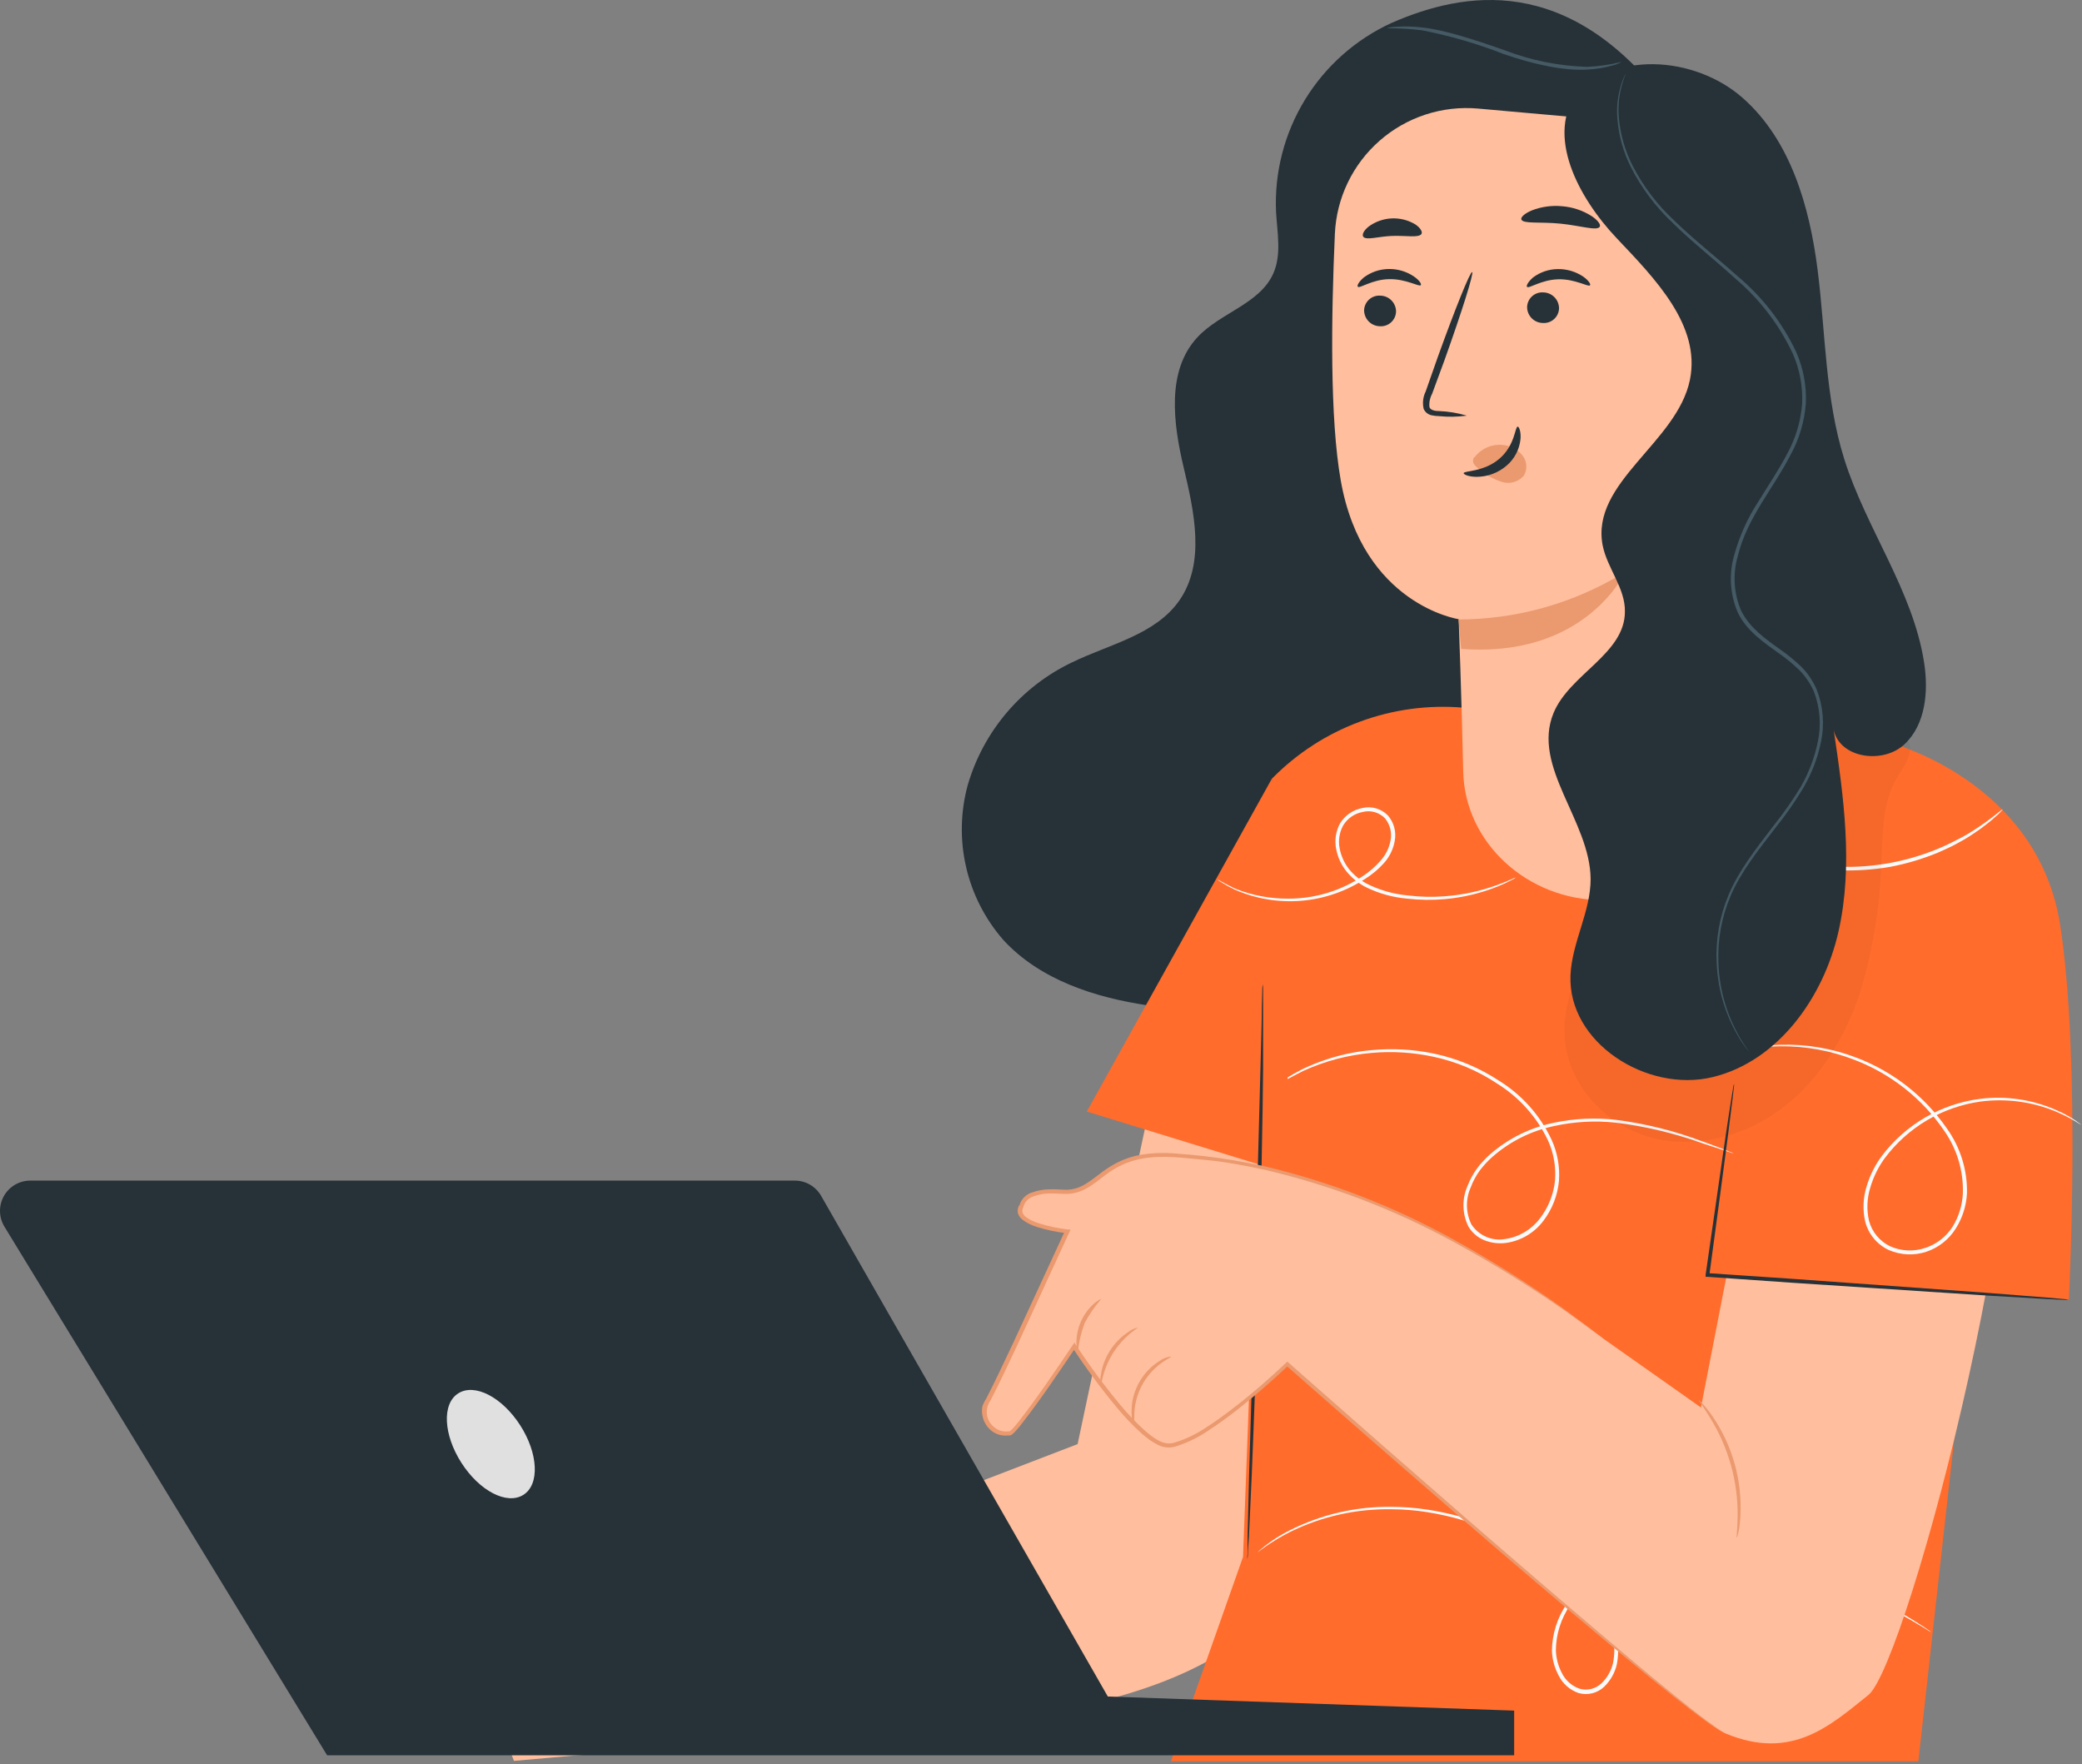<?xml version="1.0" encoding="UTF-8"?> <svg xmlns="http://www.w3.org/2000/svg" width="275" height="233" viewBox="0 0 275 233" fill="none"><rect x="0" y="0" width="275" height="233" fill="#808080" stroke="none"/> <path d="M220.136 13.598C207.136 -3.562 193.376 -1.142 183.846 3.008C179.093 5.173 175.096 8.711 172.37 13.166C169.643 17.621 168.312 22.79 168.546 28.008C168.706 30.748 169.296 33.628 168.176 36.138C166.386 40.138 161.176 41.308 158.176 44.528C154.046 48.938 154.956 55.908 156.356 61.788C157.756 67.668 159.216 74.368 155.766 79.318C152.596 83.848 146.566 85.068 141.586 87.488C138.282 89.065 135.348 91.323 132.977 94.113C130.606 96.903 128.851 100.163 127.826 103.678C126.859 107.215 126.783 110.937 127.605 114.51C128.426 118.084 130.121 121.399 132.536 124.158C137.376 129.418 144.636 131.758 151.706 132.798C162.044 134.323 172.591 133.536 182.587 130.493C192.584 127.45 201.78 122.226 209.514 115.199C217.248 108.173 223.326 99.517 227.311 89.857C231.295 80.197 233.087 69.774 232.556 59.338" fill="#263238"></path> <path d="M183.166 3.738C184.713 3.729 186.26 3.816 187.796 3.998C191.47 4.711 195.071 5.755 198.556 7.118C202.706 8.568 206.716 9.378 209.636 9.188C210.784 9.145 211.923 8.961 213.026 8.638C213.439 8.535 213.836 8.377 214.206 8.168C212.706 8.542 211.171 8.763 209.626 8.828C205.891 8.717 202.202 7.974 198.716 6.628C194.586 5.178 190.716 3.928 187.846 3.628C186.705 3.489 185.553 3.459 184.406 3.538C183.986 3.549 183.569 3.617 183.166 3.738V3.738Z" fill="#455A64"></path> <path d="M153.206 140.228C152.706 141.728 142.336 190.728 142.336 190.728L63.446 221.058L67.886 232.568L135.526 226.618C175.006 220.728 177.196 201.358 174.816 179.708L170.726 142.598L153.206 140.228Z" fill="#FFBE9D"></path> <path d="M266.596 113.808C258.466 101.498 246.126 94.398 234.826 90.468L193.326 93.468C188.685 93.066 184.013 93.694 179.643 95.307C175.273 96.92 171.313 99.478 168.046 102.798L164.186 205.628L154.656 232.628H253.386L266.596 113.808Z" fill="#FF6C2C"></path> <path d="M166.526 144.988C166.526 144.988 166.616 144.938 166.766 144.828L167.436 144.328C167.785 144.039 168.149 143.769 168.526 143.518L170.076 142.518C170.696 142.188 171.376 141.818 172.126 141.448C174.996 140.134 178.071 139.325 181.216 139.058C183.913 138.821 186.629 138.99 189.276 139.558C192.315 140.197 195.204 141.412 197.786 143.138C200.696 144.953 203.022 147.567 204.486 150.668C205.218 152.302 205.531 154.093 205.396 155.878C205.218 157.716 204.525 159.466 203.396 160.928C202.29 162.395 200.653 163.368 198.836 163.638C197.981 163.795 197.098 163.695 196.299 163.352C195.5 163.008 194.821 162.437 194.346 161.708C193.975 160.947 193.776 160.113 193.762 159.267C193.748 158.42 193.92 157.581 194.266 156.808C194.559 156.025 194.956 155.285 195.446 154.608C195.938 153.954 196.494 153.351 197.106 152.808C199.434 150.755 202.257 149.345 205.296 148.718C207.941 148.135 210.663 147.983 213.356 148.268C217.272 148.745 221.123 149.657 224.836 150.988L227.886 151.988L228.676 152.248C228.765 152.288 228.859 152.311 228.956 152.318L228.696 152.198L227.916 151.888C227.236 151.628 226.216 151.238 224.916 150.768C221.212 149.362 217.356 148.399 213.426 147.898C210.693 147.587 207.927 147.719 205.236 148.288C202.12 148.925 199.223 150.358 196.826 152.448C196.506 152.728 196.206 153.028 195.916 153.338C195.616 153.651 195.338 153.985 195.086 154.338C194.57 155.047 194.15 155.82 193.836 156.638C193.463 157.482 193.28 158.398 193.299 159.32C193.318 160.243 193.539 161.15 193.946 161.978C194.435 162.816 195.193 163.464 196.096 163.818C196.999 164.17 197.976 164.287 198.936 164.158C200.892 163.879 202.657 162.836 203.846 161.258C205.027 159.717 205.745 157.872 205.916 155.938C206.05 154.063 205.706 152.184 204.916 150.478C203.411 147.289 201.014 144.604 198.016 142.748C195.374 141.005 192.425 139.78 189.326 139.138C186.637 138.583 183.879 138.435 181.146 138.698C178.892 138.895 176.673 139.386 174.546 140.158C173.675 140.471 172.821 140.828 171.986 141.228C171.226 141.618 170.546 142.008 169.986 142.348L168.446 143.398C168.075 143.667 167.718 143.954 167.376 144.258L166.746 144.798L166.526 144.988Z" fill="#FAFAFA"></path> <path d="M168.046 102.748L143.546 146.808L170.726 155.158L168.046 102.748Z" fill="#FF6C2C"></path> <path d="M164.756 205.918C164.805 205.664 164.831 205.406 164.836 205.148C164.836 204.598 164.906 203.868 164.966 202.948C165.056 200.948 165.176 198.208 165.336 194.808C165.616 187.948 165.966 178.458 166.276 167.978C166.586 157.498 166.776 147.978 166.836 141.118C166.836 137.678 166.836 134.898 166.836 132.978C166.836 132.058 166.836 131.318 166.836 130.768C166.842 130.51 166.825 130.253 166.786 129.998C166.74 130.252 166.72 130.51 166.726 130.768L166.666 132.978C166.666 134.978 166.566 137.718 166.486 141.108C166.306 148.028 166.056 157.498 165.776 167.958C165.496 178.418 165.186 187.878 164.986 194.798C164.906 198.188 164.836 200.958 164.786 202.938C164.786 203.858 164.786 204.598 164.786 205.148C164.75 205.403 164.74 205.661 164.756 205.918V205.918Z" fill="#263238"></path> <path d="M160.816 116.168C160.986 116.32 161.174 116.451 161.376 116.558C161.929 116.908 162.503 117.222 163.096 117.498C165.866 118.715 168.896 119.219 171.91 118.966C174.925 118.713 177.828 117.71 180.356 116.048C181.241 115.494 182.045 114.821 182.746 114.048C183.519 113.212 184.033 112.17 184.226 111.048C184.335 110.462 184.312 109.858 184.158 109.282C184.004 108.706 183.723 108.172 183.336 107.718C182.907 107.271 182.369 106.943 181.774 106.768C181.179 106.592 180.549 106.575 179.946 106.718C179.346 106.83 178.775 107.065 178.271 107.41C177.766 107.754 177.339 108.199 177.016 108.718C176.44 109.756 176.252 110.964 176.486 112.128C176.693 113.228 177.171 114.259 177.876 115.128C178.554 115.948 179.387 116.628 180.326 117.128C182.061 117.994 183.944 118.523 185.876 118.688C187.536 118.877 189.212 118.897 190.876 118.748C193.28 118.532 195.639 117.963 197.876 117.058C198.484 116.814 199.078 116.537 199.656 116.228C199.867 116.138 200.066 116.02 200.246 115.878C200.031 115.953 199.821 116.04 199.616 116.138C199.206 116.318 198.616 116.578 197.806 116.868C195.554 117.693 193.198 118.201 190.806 118.378C189.166 118.5 187.518 118.46 185.886 118.258C184.015 118.081 182.194 117.555 180.516 116.708C179.636 116.234 178.856 115.596 178.216 114.828C177.572 114.019 177.136 113.065 176.946 112.048C176.741 111.006 176.911 109.926 177.426 108.998C177.708 108.54 178.084 108.146 178.529 107.843C178.973 107.54 179.477 107.334 180.006 107.238C180.521 107.111 181.059 107.12 181.569 107.263C182.08 107.407 182.544 107.681 182.916 108.058C183.251 108.456 183.493 108.924 183.625 109.427C183.756 109.931 183.774 110.457 183.676 110.968C183.497 111.984 183.032 112.927 182.336 113.688C181.667 114.455 180.897 115.128 180.046 115.688C177.11 117.665 173.646 118.711 170.106 118.688C167.708 118.702 165.33 118.247 163.106 117.348C161.626 116.648 160.846 116.118 160.816 116.168Z" fill="#FAFAFA"></path> <path d="M166.036 205.058L166.316 204.868L167.116 204.288C168.159 203.562 169.252 202.91 170.386 202.338C174.58 200.267 179.211 199.238 183.886 199.338C189.776 199.338 196.746 201.338 203.496 205.218C205.228 206.196 206.851 207.356 208.336 208.678C209.897 210.026 211.193 211.654 212.156 213.478C213.136 215.362 213.457 217.52 213.066 219.608C212.832 220.646 212.296 221.593 211.526 222.328C211.149 222.686 210.685 222.939 210.18 223.064C209.675 223.188 209.147 223.179 208.646 223.038C207.647 222.695 206.819 221.978 206.336 221.038C205.827 220.096 205.543 219.048 205.506 217.978C205.524 215.833 206.186 213.742 207.406 211.978C208.568 210.271 210.078 208.829 211.836 207.748C213.529 206.72 215.386 205.993 217.326 205.598C220.959 204.921 224.681 204.884 228.326 205.488C231.516 205.943 234.668 206.631 237.756 207.548C242.229 208.911 246.549 210.734 250.646 212.988C252.096 213.778 253.196 214.438 253.946 214.888L254.786 215.408L255.086 215.568C255.086 215.568 255.006 215.488 254.816 215.358L253.996 214.798C253.276 214.318 252.176 213.638 250.736 212.798C246.651 210.499 242.33 208.648 237.846 207.278C234.745 206.327 231.576 205.615 228.366 205.148C224.679 204.509 220.907 204.529 217.226 205.208C215.229 205.605 213.316 206.349 211.576 207.408C209.754 208.518 208.189 210.005 206.986 211.768C205.707 213.603 205.01 215.781 204.986 218.018C205.025 219.173 205.333 220.303 205.886 221.318C206.426 222.395 207.367 223.217 208.506 223.608C209.091 223.774 209.709 223.786 210.299 223.642C210.89 223.498 211.433 223.204 211.876 222.788C212.721 221.975 213.308 220.932 213.566 219.788C213.976 217.577 213.623 215.293 212.566 213.308C211.574 211.426 210.238 209.747 208.626 208.358C207.105 207.02 205.45 205.844 203.686 204.848C196.866 200.928 189.806 199.018 183.836 199.018C179.113 198.941 174.442 200.026 170.236 202.178C168.715 202.948 167.303 203.917 166.036 205.058V205.058Z" fill="#FAFAFA"></path> <path d="M236.486 125.188C239.486 109.818 261.236 109.248 265.046 124.438C265.106 124.668 265.166 124.908 265.216 125.148C270.826 149.078 251.876 219.788 246.786 223.868C241.696 227.948 236.646 232.568 227.946 228.958C222.856 226.848 170.006 180.138 170.006 180.138C170.006 180.138 157.786 191.848 153.706 190.828C149.626 189.808 141.846 177.828 141.846 177.828C141.846 177.828 134.286 189.158 133.336 189.328C132.82 189.412 132.291 189.353 131.807 189.155C131.323 188.958 130.902 188.631 130.592 188.21C130.282 187.789 130.094 187.291 130.049 186.77C130.003 186.249 130.103 185.726 130.336 185.258C131.336 183.728 140.976 162.658 140.976 162.658C140.976 162.658 133.386 161.838 134.916 159.288C134.916 159.288 135.106 156.948 140.236 157.398C145.366 157.848 145.266 151.988 154.816 152.548C164.366 153.108 184.086 155.548 211.816 176.828L224.666 185.888L236.486 125.188Z" fill="#FFBE9D"></path> <path d="M211.846 176.828L211.526 176.568L210.526 175.838L206.776 173.028C202.012 169.618 197.05 166.493 191.916 163.668C184.065 159.318 175.653 156.068 166.916 154.008C164.396 153.478 161.786 153.008 159.076 152.698C157.716 152.548 156.346 152.428 154.946 152.328C153.52 152.222 152.087 152.286 150.676 152.518C149.222 152.774 147.832 153.314 146.586 154.108C145.316 154.878 144.246 155.948 142.966 156.608C142.347 156.93 141.664 157.111 140.966 157.138C140.256 157.138 139.476 157.048 138.696 157.078C137.903 157.078 137.115 157.213 136.366 157.478C135.951 157.595 135.573 157.82 135.272 158.128C134.97 158.437 134.754 158.82 134.646 159.238V159.138C134.443 159.459 134.371 159.846 134.446 160.218C134.557 160.574 134.777 160.885 135.076 161.108C135.627 161.514 136.242 161.825 136.896 162.028C138.199 162.44 139.539 162.725 140.896 162.878L140.686 162.528L133.906 177.198C132.716 179.698 131.536 182.268 130.246 184.758C130.038 185.067 129.874 185.404 129.756 185.758C129.686 186.141 129.686 186.534 129.756 186.918C129.885 187.7 130.289 188.409 130.896 188.918C131.197 189.172 131.546 189.362 131.923 189.477C132.299 189.593 132.695 189.63 133.086 189.588H133.376C133.449 189.575 133.52 189.552 133.586 189.518L133.726 189.418C133.876 189.291 134.016 189.154 134.146 189.008C134.396 188.738 134.636 188.458 134.856 188.168C137.466 184.828 139.776 181.368 142.076 177.968H141.646C143.455 180.724 145.418 183.375 147.526 185.908C148.559 187.162 149.686 188.335 150.896 189.418C151.206 189.678 151.536 189.918 151.846 190.178C152.188 190.407 152.542 190.617 152.906 190.808C153.282 191.01 153.695 191.132 154.12 191.166C154.545 191.201 154.973 191.147 155.376 191.008C156.892 190.526 158.327 189.821 159.636 188.918C160.946 188.068 162.186 187.158 163.396 186.218C165.796 184.328 168.046 182.358 170.186 180.338H169.866C186.626 195.078 200.976 207.458 211.236 216.038C216.366 220.328 220.476 223.658 223.356 225.858C224.796 226.958 225.926 227.778 226.716 228.288C227.107 228.562 227.526 228.794 227.966 228.978C227.966 228.978 227.526 228.758 226.756 228.218C225.986 227.678 224.866 226.858 223.446 225.738C220.606 223.508 216.526 220.138 211.446 215.818C201.236 207.178 186.926 194.748 170.196 179.978L170.036 179.838L169.876 179.988C167.756 181.988 165.496 183.988 163.106 185.818C161.916 186.748 160.676 187.658 159.386 188.488C158.122 189.353 156.737 190.027 155.276 190.488C153.776 191.048 152.436 189.988 151.276 188.998C150.091 187.93 148.984 186.777 147.966 185.548C145.873 183.029 143.924 180.395 142.126 177.658L141.916 177.328L141.696 177.648C139.406 181.038 137.076 184.508 134.506 187.818C134.28 188.098 134.05 188.368 133.816 188.628C133.696 188.748 133.576 188.878 133.456 188.978L133.376 189.038C133.376 189.038 133.376 189.038 133.376 189.128C133.376 189.218 133.376 189.288 133.376 189.048H133.136C132.811 189.086 132.482 189.056 132.169 188.962C131.856 188.867 131.566 188.709 131.316 188.498C130.796 188.091 130.454 187.498 130.36 186.844C130.267 186.189 130.431 185.524 130.816 184.988C132.146 182.438 133.306 179.898 134.496 177.388L141.266 162.698L141.406 162.388H141.066C139.746 162.237 138.443 161.959 137.176 161.558C136.577 161.381 136.013 161.103 135.506 160.738C135.292 160.58 135.132 160.36 135.046 160.108C135.003 159.862 135.053 159.609 135.186 159.398V159.398V159.328C135.291 159.004 135.475 158.711 135.721 158.475C135.967 158.24 136.268 158.069 136.596 157.978C137.291 157.736 138.021 157.615 138.756 157.618C139.506 157.618 140.226 157.688 141.026 157.678C141.815 157.647 142.586 157.442 143.286 157.078C144.666 156.368 145.716 155.298 146.936 154.548C148.132 153.79 149.463 153.271 150.856 153.018C153.626 152.518 156.436 152.948 159.126 153.188C161.816 153.428 164.416 153.948 166.926 154.468C175.653 156.491 184.064 159.694 191.926 163.988C197.062 166.784 202.04 169.862 206.836 173.208L210.616 175.958L211.616 176.658L211.846 176.828Z" fill="#EB996E"></path> <path d="M229.417 203.088C229.417 203.088 229.527 202.828 229.627 202.348C229.764 201.659 229.847 200.96 229.877 200.258C230.136 195.58 228.846 190.948 226.207 187.078C225.812 186.495 225.377 185.941 224.907 185.418C224.567 185.058 224.367 184.868 224.347 184.888C224.327 184.908 224.977 185.788 225.897 187.278C228.314 191.179 229.57 195.688 229.517 200.278C229.497 201.988 229.327 203.078 229.417 203.088Z" fill="#EB996E"></path> <path d="M251.266 98.598C251.756 98.928 269.356 104.188 272.126 122.228C274.896 140.268 273.266 171.688 273.266 171.688L225.526 168.408L239.216 104.988L251.266 98.598Z" fill="#FF6C2C"></path> <path d="M149.826 188.338C149.906 188.338 149.776 187.688 149.826 186.698C149.876 185.402 150.218 184.134 150.826 182.988C151.437 181.841 152.294 180.844 153.336 180.068C154.136 179.488 154.726 179.248 154.696 179.158C154.13 179.224 153.589 179.434 153.126 179.768C151.956 180.505 151.004 181.54 150.366 182.768C149.711 183.995 149.403 185.378 149.476 186.768C149.464 187.312 149.584 187.85 149.826 188.338V188.338Z" fill="#EB996E"></path> <path d="M145.436 182.988C145.665 181.442 146.217 179.962 147.058 178.645C147.9 177.328 149.01 176.205 150.316 175.348C149.844 175.429 149.401 175.629 149.026 175.928C148.063 176.563 147.246 177.394 146.626 178.368C145.999 179.339 145.586 180.434 145.416 181.578C145.3 182.041 145.307 182.527 145.436 182.988V182.988Z" fill="#EB996E"></path> <path d="M145.436 171.588C145.436 171.538 144.986 171.738 144.436 172.228C143.727 172.88 143.161 173.671 142.772 174.552C142.383 175.433 142.18 176.385 142.176 177.348C142.176 178.078 142.306 178.518 142.366 178.508C142.511 177.227 142.809 175.968 143.256 174.758C143.857 173.62 144.588 172.556 145.436 171.588V171.588Z" fill="#EB996E"></path> <path d="M231.346 138.458C231.429 138.474 231.514 138.474 231.596 138.458L232.316 138.378C233.239 138.264 234.167 138.2 235.096 138.188C238.518 138.153 241.914 138.781 245.096 140.038C249.827 141.884 253.893 145.111 256.766 149.298C258.476 151.717 259.353 154.627 259.266 157.588C259.198 159.144 258.737 160.658 257.926 161.988C257.078 163.335 255.782 164.341 254.266 164.828C252.759 165.329 251.119 165.25 249.666 164.608C248.983 164.281 248.378 163.809 247.895 163.226C247.411 162.642 247.06 161.96 246.866 161.228C246.535 159.768 246.597 158.246 247.046 156.818C247.455 155.435 248.097 154.133 248.946 152.968C250.456 150.947 252.351 149.245 254.522 147.961C256.694 146.677 259.098 145.837 261.596 145.488C264.989 145.043 268.44 145.506 271.596 146.828C272.451 147.192 273.283 147.61 274.086 148.078L274.706 148.458L274.926 148.568C273.933 147.787 272.84 147.141 271.676 146.648C268.505 145.228 265.005 144.703 261.556 145.128C258.995 145.454 256.525 146.291 254.292 147.587C252.059 148.884 250.109 150.615 248.556 152.678C247.661 153.884 246.984 155.238 246.556 156.678C246.077 158.193 246.012 159.809 246.366 161.358C246.577 162.164 246.961 162.914 247.491 163.557C248.021 164.199 248.685 164.718 249.436 165.078C251.015 165.775 252.796 165.864 254.436 165.328C256.062 164.784 257.446 163.687 258.346 162.228C259.216 160.84 259.718 159.253 259.806 157.618C259.876 154.537 258.938 151.518 257.136 149.018C254.195 144.769 250.03 141.515 245.196 139.688C241.974 138.451 238.536 137.873 235.086 137.988C233.827 138.02 232.574 138.178 231.346 138.458V138.458Z" fill="#FAFAFA"></path> <path d="M232.976 112.558C233.359 112.787 233.764 112.975 234.186 113.118C234.667 113.329 235.161 113.506 235.666 113.648C236.321 113.876 236.989 114.063 237.666 114.208C238.48 114.412 239.305 114.569 240.136 114.678C241.036 114.828 241.996 114.878 243.016 114.948C245.226 115.018 247.437 114.867 249.616 114.498C251.788 114.088 253.912 113.458 255.956 112.618C256.886 112.198 257.776 111.818 258.556 111.368C259.301 110.976 260.022 110.542 260.716 110.068C261.298 109.692 261.859 109.285 262.396 108.848C262.815 108.542 263.213 108.208 263.586 107.848C263.932 107.568 264.247 107.253 264.526 106.908C264.456 106.818 263.086 108.148 260.526 109.768C259.823 110.215 259.095 110.623 258.346 110.988C257.507 111.431 256.646 111.832 255.766 112.188C251.725 113.83 247.386 114.61 243.026 114.478C242.026 114.418 241.026 114.388 240.186 114.258C239.346 114.128 238.486 114.008 237.736 113.858C234.766 113.228 233.016 112.458 232.976 112.558Z" fill="#FAFAFA"></path> <path d="M229.036 143.148C228.985 143.304 228.948 143.465 228.926 143.628C228.866 143.988 228.786 144.448 228.696 145.018C228.496 146.298 228.226 148.018 227.896 150.248C227.246 154.778 226.336 161.068 225.286 168.368V168.638H225.546L236.706 169.418L262.586 171.118L270.426 171.578L272.566 171.678H273.266C273.025 171.612 272.776 171.576 272.526 171.568L270.406 171.378L262.566 170.758L236.696 168.898L225.546 168.148L225.776 168.428C226.776 161.118 227.596 154.818 228.196 150.288C228.476 148.088 228.696 146.288 228.856 145.038C228.926 144.458 228.976 144.038 229.016 143.628C229.046 143.47 229.053 143.308 229.036 143.148Z" fill="#263238"></path> <g opacity="0.2"> <path opacity="0.2" d="M252.186 98.098C252.666 99.788 251.326 101.368 250.456 102.888C248.776 105.808 248.686 109.338 248.536 112.708C248.424 118.901 247.472 125.05 245.706 130.988C243.786 136.848 240.486 142.398 235.606 146.178C230.726 149.958 224.176 151.808 218.206 150.258C212.236 148.708 207.206 143.408 206.696 137.258C206.186 131.108 209.896 125.628 212.016 119.888C213.656 115.468 214.386 110.768 215.326 106.138C216.266 101.508 217.466 96.858 219.916 92.828C222.366 88.798 226.256 85.428 230.916 84.578C235.576 83.728 240.856 85.928 242.736 90.248" fill="black"></path> </g> <path d="M229.126 17.358V22.668L229.476 102.278C229.476 111.518 221.596 118.918 211.706 118.888C201.706 118.888 193.456 111.268 193.266 101.888C193.056 92.088 192.666 81.778 192.666 81.778C192.666 81.778 180.006 79.908 177.096 63.478C175.646 55.318 175.826 41.878 176.316 30.888C176.42 28.543 176.998 26.243 178.015 24.127C179.032 22.012 180.467 20.124 182.233 18.578C183.999 17.031 186.059 15.858 188.291 15.13C190.522 14.401 192.878 14.132 195.216 14.338L229.126 17.358Z" fill="#FFBE9D"></path> <path d="M180.176 40.988C180.182 41.54 180.402 42.068 180.79 42.46C181.179 42.852 181.705 43.077 182.256 43.088C182.527 43.107 182.798 43.071 183.053 42.982C183.309 42.893 183.544 42.753 183.744 42.571C183.944 42.389 184.105 42.168 184.217 41.921C184.329 41.675 184.39 41.408 184.396 41.138C184.391 40.588 184.172 40.063 183.786 39.672C183.399 39.282 182.876 39.058 182.326 39.048C182.056 39.027 181.785 39.062 181.529 39.15C181.273 39.237 181.037 39.376 180.836 39.557C180.635 39.739 180.473 39.959 180.359 40.205C180.246 40.451 180.184 40.717 180.176 40.988Z" fill="#263238"></path> <path d="M179.346 37.868C179.616 38.138 181.186 36.918 183.466 36.868C185.746 36.818 187.466 37.938 187.666 37.658C187.786 37.528 187.506 37.038 186.776 36.528C185.783 35.853 184.606 35.504 183.406 35.528C182.225 35.549 181.081 35.94 180.136 36.648C179.446 37.238 179.216 37.738 179.346 37.868Z" fill="#263238"></path> <path d="M201.706 40.568C201.711 41.119 201.932 41.646 202.321 42.037C202.709 42.427 203.235 42.65 203.786 42.658C204.055 42.677 204.326 42.641 204.581 42.553C204.836 42.465 205.07 42.326 205.27 42.145C205.47 41.963 205.631 41.744 205.744 41.498C205.857 41.253 205.919 40.988 205.926 40.718C205.921 40.168 205.702 39.641 205.316 39.249C204.93 38.857 204.406 38.631 203.856 38.618C203.585 38.597 203.313 38.633 203.056 38.721C202.8 38.809 202.563 38.948 202.362 39.131C202.161 39.313 201.999 39.535 201.886 39.782C201.774 40.029 201.712 40.296 201.706 40.568Z" fill="#263238"></path> <path d="M201.696 37.888C201.966 38.158 203.546 36.948 205.816 36.888C208.086 36.828 209.816 37.958 210.016 37.678C210.136 37.548 209.856 37.058 209.126 36.538C208.131 35.868 206.955 35.519 205.756 35.538C204.571 35.551 203.422 35.943 202.476 36.658C201.796 37.268 201.566 37.768 201.696 37.888Z" fill="#263238"></path> <path d="M193.746 54.898C192.543 54.542 191.3 54.337 190.046 54.288C189.456 54.288 188.906 54.138 188.806 53.748C188.747 53.149 188.869 52.546 189.156 52.018C189.686 50.598 190.226 49.118 190.796 47.568C193.066 41.228 194.706 36.028 194.446 35.938C194.186 35.848 192.146 40.938 189.876 47.248L188.306 51.718C187.954 52.427 187.862 53.237 188.046 54.008C188.138 54.213 188.276 54.395 188.449 54.539C188.623 54.683 188.827 54.785 189.046 54.838C189.374 54.913 189.709 54.953 190.046 54.958C191.277 55.084 192.519 55.064 193.746 54.898V54.898Z" fill="#263238"></path> <path d="M192.656 81.818C200.431 81.809 208.049 79.634 214.656 75.538C214.656 75.538 209.506 86.948 192.996 85.698L192.656 81.818Z" fill="#EB996E"></path> <path d="M194.806 60.358C195.227 59.805 195.782 59.368 196.419 59.09C197.057 58.812 197.754 58.701 198.446 58.768C198.949 58.804 199.439 58.942 199.888 59.172C200.336 59.402 200.733 59.721 201.056 60.108C201.366 60.481 201.554 60.939 201.595 61.422C201.636 61.905 201.528 62.388 201.286 62.808C200.927 63.231 200.448 63.535 199.912 63.679C199.376 63.824 198.809 63.803 198.286 63.618C197.206 63.255 196.207 62.684 195.346 61.938C195.088 61.76 194.864 61.536 194.686 61.278C194.605 61.151 194.562 61.004 194.562 60.853C194.562 60.702 194.605 60.555 194.686 60.428" fill="#EB996E"></path> <path d="M200.466 56.348C200.096 56.348 200.136 58.798 198.046 60.588C195.956 62.378 193.336 62.148 193.326 62.498C193.326 62.648 193.916 62.968 195.026 62.978C196.474 62.975 197.874 62.458 198.976 61.518C200.037 60.624 200.705 59.349 200.836 57.968C200.916 56.988 200.626 56.328 200.466 56.348Z" fill="#263238"></path> <path d="M200.946 28.988C201.186 29.598 203.446 29.268 206.116 29.538C208.786 29.808 210.966 30.538 211.306 29.938C211.456 29.668 211.076 29.098 210.196 28.518C209.031 27.787 207.707 27.348 206.336 27.238C204.978 27.107 203.609 27.295 202.336 27.788C201.336 28.208 200.846 28.698 200.946 28.988Z" fill="#263238"></path> <path d="M180.066 31.268C180.476 31.778 182.066 31.218 183.916 31.158C185.766 31.098 187.396 31.438 187.756 30.898C187.906 30.628 187.646 30.118 186.946 29.638C185.999 29.067 184.903 28.792 183.799 28.847C182.695 28.902 181.632 29.286 180.746 29.948C180.096 30.488 179.886 30.988 180.066 31.268Z" fill="#263238"></path> <path d="M208.476 11.988C204.016 17.798 208.476 26.118 213.536 31.458C218.596 36.798 224.666 42.978 223.216 50.148C221.526 58.468 210.076 63.698 211.686 72.028C212.276 75.028 214.686 77.678 214.626 80.778C214.626 86.368 207.326 89.018 205.196 94.178C202.276 101.268 210.046 108.438 210.096 116.098C210.096 120.448 207.616 124.478 207.436 128.828C207.086 137.738 217.556 144.358 226.216 142.258C234.876 140.158 240.886 131.718 242.846 122.988C244.806 114.258 243.516 105.228 242.206 96.418C243.036 100.178 248.736 100.938 251.546 98.308C254.356 95.678 254.736 91.308 254.146 87.518C252.666 77.968 246.486 69.838 243.596 60.628C241.066 52.568 241.136 43.968 240.076 35.628C239.016 27.288 236.516 18.508 230.176 12.928C223.836 7.348 212.796 6.558 207.566 13.188" fill="#263238"></path> <path d="M231.056 138.988C230.992 138.874 230.922 138.764 230.846 138.658C230.696 138.428 230.486 138.108 230.216 137.718C228.215 134.542 227.097 130.89 226.976 127.138C226.854 124.111 227.407 121.095 228.596 118.308C229.906 115.208 232.216 112.308 234.656 109.148C235.945 107.535 237.124 105.838 238.186 104.068C239.292 102.182 240.083 100.129 240.526 97.988C241.014 95.686 240.819 93.291 239.966 91.098C239.491 89.983 238.813 88.965 237.966 88.098C237.088 87.249 236.141 86.473 235.136 85.778C233.136 84.358 231.136 82.928 230.006 80.708C228.998 78.408 228.835 75.826 229.546 73.418C230.746 68.418 234.226 64.518 236.456 60.168C237.641 58.043 238.347 55.684 238.526 53.258C238.627 50.922 238.186 48.595 237.236 46.458C235.405 42.604 232.762 39.193 229.486 36.458C226.486 33.788 223.586 31.518 221.176 29.158C218.95 27.102 217.096 24.676 215.696 21.988C214.647 19.952 214.008 17.73 213.816 15.448C213.703 14.007 213.849 12.558 214.246 11.168C214.526 10.168 214.766 9.748 214.726 9.728C214.488 10.178 214.294 10.65 214.146 11.138C213.7 12.532 213.52 13.998 213.616 15.458C213.764 17.775 214.384 20.038 215.436 22.108C216.825 24.844 218.68 27.317 220.916 29.418C223.326 31.818 226.256 34.108 229.196 36.778C232.411 39.502 235.003 42.885 236.796 46.698C237.707 48.768 238.131 51.019 238.036 53.278C237.858 55.629 237.176 57.914 236.036 59.978C234.916 62.118 233.526 64.168 232.206 66.318C230.8 68.473 229.74 70.835 229.066 73.318C228.326 75.847 228.503 78.557 229.566 80.968C230.736 83.338 232.926 84.818 234.866 86.218C235.849 86.895 236.776 87.651 237.636 88.478C238.449 89.296 239.106 90.255 239.576 91.308C240.39 93.413 240.578 95.709 240.116 97.918C239.689 100.026 238.926 102.052 237.856 103.918C236.803 105.659 235.637 107.329 234.366 108.918C231.956 112.058 229.636 115.028 228.316 118.198C227.122 121.041 226.585 124.118 226.746 127.198C226.896 130.987 228.086 134.661 230.186 137.818C230.476 138.228 230.716 138.518 230.866 138.728C230.923 138.82 230.986 138.907 231.056 138.988Z" fill="#455A64"></path> <path d="M108.426 157.888L146.326 224.068L199.996 225.928V231.828H43.206L0.536 161.928C0.188 161.325 0.003 160.642 -0 159.946C-0.003 159.25 0.175 158.565 0.517 157.959C0.86 157.353 1.354 156.847 1.952 156.491C2.55 156.135 3.23 155.941 3.926 155.928H104.986C105.68 155.928 106.362 156.109 106.966 156.452C107.569 156.796 108.072 157.291 108.426 157.888Z" fill="#263238"></path> <path d="M60.956 193.218C63.336 196.918 66.956 198.808 69.136 197.428C71.316 196.048 71.086 191.938 68.706 188.238C66.326 184.538 62.706 182.648 60.526 184.028C58.346 185.408 58.576 189.518 60.956 193.218Z" fill="#E0E0E0"></path> </svg> 